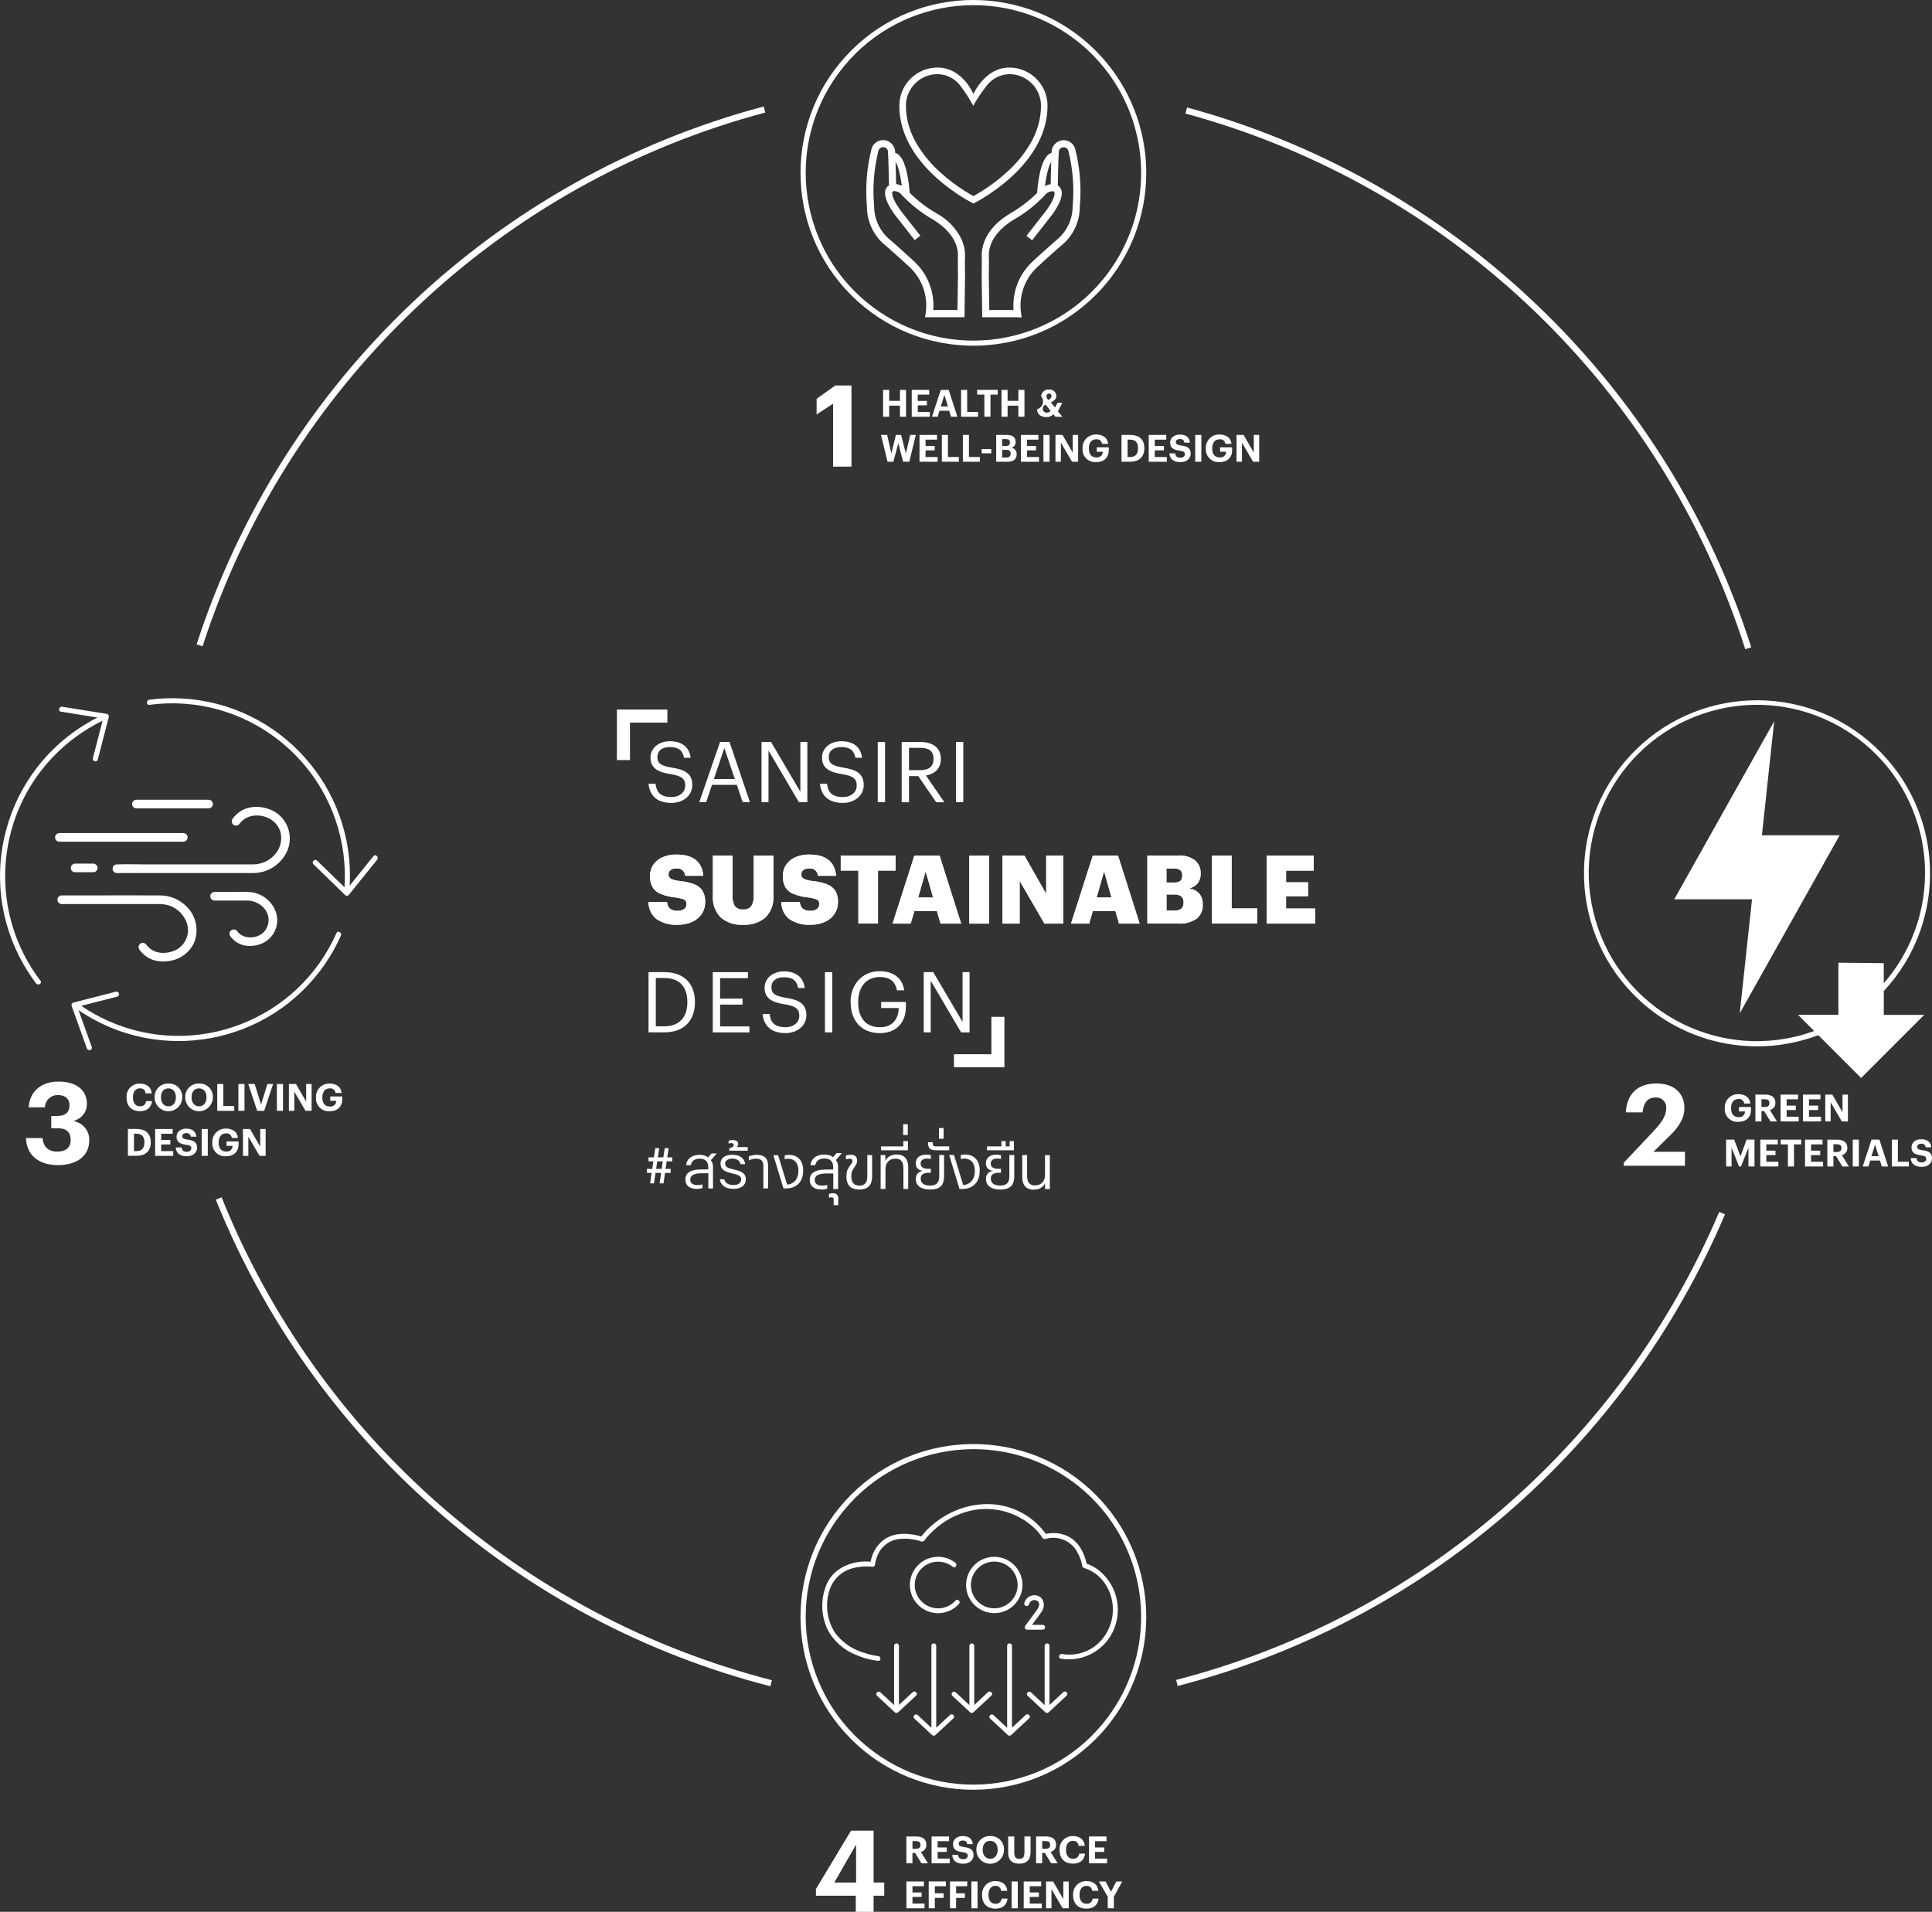 <?xml version="1.0" encoding="UTF-8"?><svg id="Layer_2" xmlns="http://www.w3.org/2000/svg" viewBox="0 0 600.39 594.09"><rect x="0" y="0" width="600.39" height="594.09" fill="#333333" stroke="none"/><defs><style>.cls-1{isolation:isolate;}.cls-2{fill:#fff;}</style></defs><g id="Layer_2-2"><g id="Layer_2-2"><g id="Layer_1-2"><g id="Group_19085"><g id="Group_19011"><g id="Group_19010"><g id="Group_19001"><g id="Group_19000"><path id="Path_10478" class="cls-2" d="M313.67,23.04c5.43,0,9.83,4.4,9.83,9.83h0c0,2.1-.31,4.18-.9,6.19-.58,1.94-1.38,3.8-2.4,5.55-2,3.38-4.52,6.42-7.47,9.03-2.37,2.13-4.92,4.06-7.62,5.76-1.08.68-1.98,1.19-2.6,1.53-.62-.34-1.52-.85-2.6-1.53-2.7-1.7-5.25-3.62-7.62-5.76-2.94-2.6-5.46-5.65-7.47-9.03-1.02-1.75-1.82-3.61-2.4-5.55-.59-2.01-.9-4.1-.9-6.19,0-5.43,4.4-9.83,9.83-9.83h0c2.68.04,5.2,1.26,6.89,3.34,1.58,2.04,2.99,4.21,4.2,6.49,1.26-2.25,2.71-4.39,4.31-6.4,1.68-2.11,4.21-3.36,6.9-3.43M313.65,20.99c-7.61,0-11.15,8.24-11.15,8.24,0,0-3.36-8.24-11.15-8.24-6.56,0-11.88,5.32-11.88,11.88,0,19.13,23.03,30.37,23.03,30.37,0,0,23.03-11.24,23.03-30.37,0-6.56-5.32-11.88-11.88-11.88"/></g></g><path id="Path_10479" class="cls-2" d="M547.53,259.56l3.82-35.44-31.06,55.33h24.17l-3.82,35.44,31.05-55.33h-24.16Z"/><g id="Group_19003"><g id="Group_19002"><path id="Path_10480" class="cls-2" d="M585.4,307.99c20.22-21.75,18.98-55.78-2.77-76s-55.78-18.98-76,2.77c-20.22,21.75-18.98,55.78,2.77,76,13.84,12.87,33.42,17.52,51.57,12.27,1.38-.4,2.74-.85,4.08-1.36l13.31,13.31,19.6-19.6h-12.55v-7.39h0ZM560.51,321.46c-27.72,8.03-56.69-7.93-64.72-35.65s7.93-56.69,35.65-64.72c27.72-8.03,56.69,7.93,64.72,35.65,4.55,15.7,1.49,32.62-8.27,45.72-.79,1.06-1.62,2.09-2.49,3.08v-6.24l-14.1-.15v16.21h-12.55l5.02,5.02c-1.07.39-2.16.74-3.26,1.06"/></g></g><g id="Group_19005"><g id="Group_19004"><path id="Path_10481" class="cls-2" d="M341.12,487.7c-1.04-.77-2.19-1.37-3.42-1.78-.77-3.32-2.38-6.64-5.48-8.34-1.94-1.02-4.15-1.4-6.32-1.09-.31.04-.62.09-.93.15-2.79-3.91-6.8-6.8-11.39-8.22-8.13-2.57-17.19-.16-23.6,5.25-1.36,1.11-2.59,2.37-3.66,3.77-3.78-1.04-8.2-1.41-11.55.96-2.01,1.48-3.43,3.61-4.03,6.03-.08.29-.15.58-.2.87-5.18-.49-10.9,1.55-13.36,6.36-2.22,4.69-2.21,10.12.04,14.8,1.91,3.54,5.01,6.29,8.75,7.77,2.2.98,4.53,1.61,6.92,1.88.96.09.96-1.41,0-1.5h-.11l-.1-.02h-.05c-.37-.05-.73-.11-1.09-.19-1.24-.24-2.46-.58-3.65-1-3.37-1.09-6.32-3.21-8.43-6.06-2.58-4.06-3.15-9.08-1.54-13.61,1.16-3.23,3.88-5.65,7.22-6.45,1.35-.35,2.74-.52,4.13-.51.46,0,.91.02,1.37.05.13.01.26.02.39.04.15.02.05,0-.02,0,.41.09.82-.17.91-.59,0-.05.02-.09.02-.14v-.14c.05-.27.1-.54.16-.81.19-.85.49-1.67.88-2.45,1.18-2.36,3.42-4.02,6.03-4.45,2.49-.32,5.03-.07,7.41.75.33.08.67-.06.85-.34.19-.29.41-.57.64-.83.67-.8,1.4-1.56,2.17-2.27,2.48-2.31,5.4-4.1,8.58-5.26,7.47-2.83,15.88-1.38,21.97,3.79,1.29,1.08,2.42,2.35,3.35,3.76.18.29.52.43.85.34,3.31-.98,6.88.1,9.08,2.75,1.24,1.71,2.07,3.67,2.43,5.75.07.26.27.46.53.52,3.07.95,5.64,3.07,7.17,5.9,3.18,5.75,2.09,12.93-2.67,17.47-3.04,2.83-7.23,4.07-11.32,3.37-.95-.17-1.35,1.28-.4,1.45,7.65,1.28,15.03-3.41,17.12-10.88,1.79-6.25-.46-12.95-5.65-16.85"/><path id="Path_10482" class="cls-2" d="M310.69,501.12c4.74-.95,7.82-5.56,6.88-10.3-.95-4.74-5.56-7.82-10.3-6.88s-7.82,5.56-6.88,10.3c.2.99.56,1.93,1.08,2.79,1.92,3.15,5.6,4.78,9.22,4.08M302.71,488.86c2.02-3.46,6.47-4.63,9.93-2.61,3.46,2.02,4.63,6.47,2.61,9.93-2.02,3.46-6.47,4.63-9.93,2.61-.72-.42-1.35-.96-1.89-1.59-1.98-2.35-2.27-5.69-.72-8.34"/><path id="Path_10483" class="cls-2" d="M288.5,485.92c2.53-1.12,5.47-.74,7.63.99.77.59,1.52-.72.76-1.3-3.82-2.97-9.33-2.28-12.29,1.55-2.97,3.82-2.28,9.33,1.55,12.29,3.62,2.81,8.79,2.36,11.87-1.04.66-.71-.4-1.78-1.06-1.06-2.66,3-7.25,3.27-10.25.61s-3.27-7.25-.61-10.25c.67-.75,1.49-1.36,2.41-1.78"/><path id="Path_10484" class="cls-2" d="M322.4,495.85c-1.7-.53-3.5.42-4.03,2.12h0c-.02.06-.04.12-.05.18-.1.4.15.81.56.91.39.09.78-.13.89-.51.21-.93,1.12-1.51,2.05-1.3.23.05.44.15.63.28,1.03.87.2,2.2-.41,3.03l-3.48,4.73c-.21.36-.08.83.28,1.03.11.06.24.1.37.1h4.88c.41-.04.72-.4.68-.82-.03-.36-.32-.65-.68-.68h-3.39c1.04-1.38,2.1-2.75,3.06-4.18,1.14-1.68.71-4.26-1.37-4.89"/><path id="Path_10485" class="cls-2" d="M283.62,525.85l-4.27,3.96v-18.45c-.04-.41-.4-.72-.82-.68-.36.03-.65.32-.68.68v18.49l-4.24-3.96c-.71-.66-1.77.4-1.06,1.06l5.5,5.13c.3.28.76.28,1.06,0l5.58-5.18c.71-.66-.35-1.72-1.06-1.06"/><path id="Path_10486" class="cls-2" d="M307.02,525.85l-4.27,3.96v-18.45c-.04-.41-.4-.72-.82-.68-.36.03-.65.32-.68.68v18.49l-4.24-3.96c-.71-.66-1.77.4-1.06,1.06l5.5,5.13c.3.28.76.28,1.06,0l5.58-5.18c.71-.66-.35-1.72-1.06-1.06"/><path id="Path_10487" class="cls-2" d="M330.41,525.85l-4.27,3.96v-18.45c-.04-.41-.4-.72-.82-.68-.36.03-.65.32-.68.68v18.49l-4.24-3.96c-.71-.66-1.77.4-1.06,1.06l5.5,5.13c.3.28.76.28,1.06,0l5.58-5.18c.71-.66-.35-1.72-1.06-1.06"/><path id="Path_10488" class="cls-2" d="M295.21,532.92l-4.27,3.96v-25.52c-.04-.41-.4-.72-.82-.68-.36.03-.65.32-.68.68v25.56l-4.24-3.96c-.71-.66-1.77.4-1.06,1.06l5.5,5.13c.3.28.76.28,1.06,0l5.58-5.18c.71-.66-.35-1.72-1.06-1.06"/><path id="Path_10489" class="cls-2" d="M318.75,532.92l-4.27,3.96v-25.52c-.04-.41-.4-.72-.82-.68-.36.03-.65.32-.68.68v25.56l-4.24-3.96c-.71-.66-1.77.4-1.06,1.06l5.5,5.13c.3.28.76.28,1.06,0l5.58-5.18c.71-.66-.35-1.72-1.06-1.06"/><path id="Path_10490" class="cls-2" d="M340.48,464.47c-20.97-20.98-54.99-20.99-75.97-.02-20.98,20.97-20.99,54.99-.02,75.97,20.97,20.98,54.99,20.99,75.97.02,1.85-1.85,3.56-3.82,5.12-5.92,15.92-21.38,13.75-51.2-5.1-70.05M344.31,533.57c-17.19,23.09-49.85,27.87-72.93,10.68-23.09-17.19-27.87-49.85-10.68-72.93s49.85-27.87,72.93-10.68c13.21,9.83,20.99,25.33,20.99,41.8.01,11.22-3.61,22.14-10.32,31.13"/></g></g><g id="Group_19007"><g id="Group_19006"><path id="Path_10491" class="cls-2" d="M42.35,251.2h22.5c.74-.02,1.32-.64,1.3-1.38-.02-.71-.59-1.28-1.3-1.3h-22.5c-.74.02-1.32.64-1.3,1.38.02.71.59,1.28,1.3,1.3"/><path id="Path_10492" class="cls-2" d="M81.71,289.89c-2.15,1.9-6.1,2-7.89-.41-.39-.62-1.19-.83-1.83-.48-.63.38-.85,1.19-.48,1.83,1.08,1.56,2.73,2.64,4.6,2.99,1.65.27,3.35.11,4.92-.48,3.9-1.46,6-5.7,4.78-9.69-1.18-3.61-4.41-6.16-8.2-6.45-1.71-.15-3.48-.03-5.19-.03h-5.77c-.74.02-1.32.64-1.3,1.38.02.71.59,1.28,1.3,1.3h9.59c2-.13,3.97.58,5.43,1.96,2.24,2.05,2.4,5.53.36,7.77-.09.1-.19.2-.29.3"/><path id="Path_10493" class="cls-2" d="M48.6,280.93c.98-.04,1.96.02,2.93.18,2.95.6,5.39,2.67,6.45,5.49,1.35,3.58-.47,7.58-4.05,8.93h0c-2.92,1.06-6.42.78-8.38-1.88-.39-.62-1.19-.83-1.83-.48-.63.38-.85,1.19-.48,1.83,1.07,1.53,2.6,2.7,4.36,3.32,1.55.48,3.18.59,4.78.32,3.45-.39,6.45-2.54,7.93-5.68,1.55-3.78.71-8.12-2.13-11.06-2.19-2.32-5.23-3.64-8.42-3.65-7.26-.06-14.51,0-21.76,0h-8.85c-.74.02-1.32.64-1.3,1.38.02.71.59,1.28,1.3,1.3h29.47-.02Z"/><path id="Path_10494" class="cls-2" d="M78.58,268.61h-33.14c-3,0-6.02-.11-9.01,0h-.14c-.74.02-1.32.64-1.3,1.38.02.71.59,1.28,1.3,1.3h42.42c4.04-.01,7.78-2.13,9.88-5.59,2.64-4.25,1.63-9.81-2.34-12.86-3.12-2.35-8.16-2.92-11.53-.76-.98.66-1.84,1.49-2.52,2.45-.37.64-.15,1.46.48,1.83.64.36,1.45.14,1.83-.48,2.14-2.89,6.4-3.1,9.37-1.41,1.65.92,2.85,2.47,3.33,4.3.48,2.17-.02,4.44-1.36,6.22-1.7,2.3-4.4,3.65-7.26,3.61"/><path id="Path_10495" class="cls-2" d="M23.3,268.36c-.74.02-1.32.64-1.3,1.38.02.71.59,1.28,1.3,1.3h5.71c.74-.02,1.32-.64,1.3-1.38-.02-.71-.59-1.28-1.3-1.3h-5.71Z"/><path id="Path_10496" class="cls-2" d="M31.47,261.56h25.53c.74-.02,1.32-.64,1.3-1.38-.02-.71-.59-1.28-1.3-1.3H18.42c-.74.02-1.32.64-1.3,1.38.02.71.59,1.28,1.3,1.3,0,0,13.05,0,13.05,0Z"/><path id="Path_10497" class="cls-2" d="M29.28,233.98l-.44,1.69c-.06.44.24.84.68.91.36.05.71-.15.85-.48l3-11.59.44-1.69c.11-.42-.14-.85-.55-.97l-12.18-1.95-1.73-.28c-1-.16-1.43,1.37-.42,1.53l11.37,1.82c-27.21,13.77-38.11,46.99-24.34,74.2,1.5,2.95,3.25,5.77,5.25,8.41.61.8,1.99.01,1.37-.8-15.91-20.88-14.37-50.2,3.63-69.31,4.49-4.75,9.8-8.65,15.67-11.52l-2.6,10.04h0Z"/><path id="Path_10498" class="cls-2" d="M116.07,266.02l-7.4,9.18c1.67-30.45-21.66-56.49-52.11-58.15-3.38-.19-6.78-.06-10.14.38-1,.13-1.01,1.72,0,1.59,29.4-3.89,56.39,16.78,60.29,46.18.46,3.49.58,7.02.35,10.53l-7.28-7.08-1.25-1.21c-.73-.71-1.86.41-1.12,1.12l8.58,8.35,1.25,1.22c.31.31.81.31,1.12,0l7.74-9.61,1.1-1.36c.64-.79-.48-1.92-1.12-1.12"/><path id="Path_10499" class="cls-2" d="M104.57,289.94c-12.01,27.11-43.72,39.35-70.83,27.35-2.97-1.32-5.81-2.9-8.5-4.73l9.57-2.45,1.69-.43c.41-.17.6-.64.43-1.05-.14-.34-.49-.54-.85-.48l-11.6,2.97-1.69.43c-.42.12-.66.55-.55.97l4.16,11.61.59,1.65c.34.95,1.88.54,1.53-.42l-4.11-11.45c25.19,17.17,59.54,10.67,76.71-14.52,1.86-2.73,3.48-5.63,4.82-8.65.41-.93-.96-1.73-1.37-.8"/></g></g><g id="Group_19009"><g id="Group_19008"><path id="Path_10500" class="cls-2" d="M39.32,340.97c-.12-2.23,1.59-4.13,3.82-4.25h.32c2.01,0,3.5.98,3.7,3.03h-1.93c-.02-.88-.75-1.57-1.63-1.55h-.12c-1.32,0-2.16,1.03-2.16,2.75v.09c0,1.73.79,2.73,2.17,2.73.96.09,1.82-.61,1.91-1.57v-.03h1.85c-.21,2.06-1.69,3.12-3.74,3.12-2.73,0-4.19-1.68-4.19-4.24v-.09h0Z"/><path id="Path_10501" class="cls-2" d="M48.05,340.96c-.07-2.28,1.72-4.18,3.99-4.25h.3c2.23-.13,4.15,1.57,4.29,3.8v.49c0,2.37-1.9,4.3-4.27,4.31s-4.3-1.9-4.31-4.27v-.1.02h0ZM54.66,340.94c0-1.62-.86-2.73-2.32-2.73s-2.32,1.06-2.32,2.74v.09c0,1.7.98,2.75,2.34,2.75s2.3-1.08,2.3-2.76v-.09h0Z"/><path id="Path_10502" class="cls-2" d="M57.56,340.96c-.07-2.28,1.72-4.18,3.99-4.25h.3c2.23-.13,4.15,1.57,4.29,3.8v.49c.01,2.37-1.9,4.3-4.27,4.31s-4.3-1.9-4.31-4.27v-.1.02h0ZM64.17,340.94c0-1.62-.86-2.73-2.32-2.73s-2.32,1.06-2.32,2.74v.09c0,1.7.98,2.75,2.34,2.75s2.3-1.08,2.3-2.76v-.09h0Z"/><path id="Path_10503" class="cls-2" d="M69.4,336.84v6.86h3.39v1.48h-5.28v-8.34h1.89Z"/><rect id="Rectangle_7869" class="cls-2" x="74.08" y="336.84" width="1.9" height="8.34"/><path id="Path_10504" class="cls-2" d="M79.14,336.84l1.98,6.4,1.98-6.4h1.77l-2.77,8.34h-2.17l-2.79-8.34s2,0,2,0Z"/><rect id="Rectangle_7870" class="cls-2" x="86.05" y="336.84" width="1.9" height="8.34"/><path id="Path_10505" class="cls-2" d="M91.98,336.84l3.17,5.49v-5.49h1.68v8.34h-1.89l-3.48-5.94v5.94h-1.68v-8.34h2.2Z"/><path id="Path_10506" class="cls-2" d="M98.2,340.97c-.1-2.26,1.66-4.16,3.91-4.26h.33c1.85,0,3.51.85,3.71,2.92h-1.88c-.1-.88-.89-1.52-1.77-1.43h-.03c-1.45,0-2.3,1.08-2.3,2.79v.09c0,1.61.69,2.76,2.32,2.76.96.14,1.85-.53,1.99-1.49.01-.09.02-.18.02-.27h-1.88v-1.37h3.74v.89c0,2.23-1.42,3.71-3.92,3.71-2.18.17-4.08-1.46-4.24-3.64-.02-.2-.02-.4,0-.6v-.1h0Z"/><path id="Path_10507" class="cls-2" d="M42.48,350.83c2.93,0,4.37,1.59,4.37,4.08v.09c0,2.5-1.46,4.16-4.38,4.16h-2.72v-8.34h2.73ZM44.88,355.03v-.09c0-1.71-.74-2.64-2.5-2.64h-.75v5.4h.77c1.68,0,2.47-.94,2.47-2.67"/><path id="Path_10508" class="cls-2" d="M53.65,350.83v1.47h-3.56v1.95h2.85v1.38h-2.85v2.07h3.74v1.47h-5.62v-8.34h5.44Z"/><path id="Path_10509" class="cls-2" d="M56.44,356.56c.08.75.4,1.36,1.63,1.36.83,0,1.38-.45,1.38-1.11s-.35-.9-1.57-1.08c-2.13-.28-3.01-.92-3.01-2.53,0-1.42,1.19-2.48,3.03-2.48s2.97.84,3.12,2.5h-1.74c-.05-.67-.63-1.17-1.29-1.12-.03,0-.06,0-.1.01-.83,0-1.25.39-1.25.94,0,.59.27.87,1.55,1.06,2.02.26,3.05.8,3.05,2.53,0,1.48-1.21,2.66-3.18,2.66-2.29,0-3.33-1.07-3.44-2.74h1.82Z"/><rect id="Rectangle_7871" class="cls-2" x="62.67" y="350.83" width="1.9" height="8.34"/><path id="Path_10510" class="cls-2" d="M65.98,354.96c-.1-2.26,1.66-4.16,3.91-4.26h.33c1.85,0,3.51.85,3.71,2.92h-1.88c-.1-.88-.89-1.52-1.77-1.43h-.03c-1.45,0-2.3,1.08-2.3,2.79v.09c0,1.61.69,2.76,2.32,2.76.96.14,1.85-.53,1.99-1.49.01-.09.02-.18.02-.27h-1.88v-1.37h3.74v.89c0,2.23-1.42,3.71-3.92,3.71-2.18.17-4.08-1.46-4.24-3.64-.02-.2-.02-.4,0-.6v-.1h0Z"/><path id="Path_10511" class="cls-2" d="M77.7,350.83l3.17,5.49v-5.49h1.68v8.34h-1.89l-3.48-5.94v5.94h-1.68v-8.34h2.2Z"/><path id="Path_10512" class="cls-2" d="M535.99,344.27c-.09-2.26,1.66-4.16,3.91-4.26h.33c1.85,0,3.51.85,3.71,2.92h-1.88c-.1-.88-.89-1.52-1.78-1.43h-.03c-1.45,0-2.3,1.08-2.3,2.79v.09c0,1.61.69,2.76,2.32,2.76.96.14,1.85-.53,1.99-1.49.01-.09.02-.18.02-.27h-1.88v-1.38h3.74v.89c0,2.23-1.42,3.71-3.92,3.71-2.18.17-4.08-1.46-4.24-3.64-.02-.2-.02-.4,0-.6v-.09h.01Z"/><path id="Path_10513" class="cls-2" d="M548.5,340.14c1.97,0,3.22.8,3.22,2.53v.05c.05,1.06-.68,1.99-1.71,2.21l2.2,3.55h-2.01l-1.99-3.22h-.82v3.22h-1.88v-8.34h2.99ZM549.87,342.78v-.05c0-.85-.51-1.14-1.42-1.14h-1.06v2.39h1.06c.94,0,1.42-.4,1.42-1.2"/><path id="Path_10514" class="cls-2" d="M558.78,340.14v1.47h-3.56v1.95h2.84v1.38h-2.84v2.07h3.74v1.47h-5.62v-8.34h5.44Z"/><path id="Path_10515" class="cls-2" d="M565.72,340.14v1.47h-3.56v1.95h2.84v1.38h-2.84v2.07h3.74v1.47h-5.62v-8.34h5.44Z"/><path id="Path_10516" class="cls-2" d="M569.41,340.14l3.17,5.49v-5.49h1.68v8.34h-1.89l-3.47-5.94v5.94h-1.68v-8.34h2.19Z"/><path id="Path_10517" class="cls-2" d="M538.91,354.14l1.95,5.19,1.92-5.19h2.45v8.34h-1.88v-5.85l-2.31,5.85h-.62l-2.32-5.85v5.85h-1.69v-8.34h2.5Z"/><path id="Path_10518" class="cls-2" d="M552.47,354.14v1.47h-3.56v1.95h2.84v1.38h-2.84v2.07h3.74v1.47h-5.62v-8.34h5.44Z"/><path id="Path_10519" class="cls-2" d="M553.36,355.61v-1.47h6.4v1.47h-2.25v6.87h-1.9v-6.87h-2.25Z"/><path id="Path_10520" class="cls-2" d="M566.37,354.14v1.47h-3.56v1.95h2.84v1.38h-2.84v2.07h3.74v1.47h-5.62v-8.34h5.44Z"/><path id="Path_10521" class="cls-2" d="M570.86,354.14c1.97,0,3.22.8,3.22,2.53v.05c.05,1.06-.68,2-1.71,2.22l2.2,3.55h-2.01l-1.99-3.22h-.82v3.22h-1.88v-8.34h2.99ZM572.24,356.77v-.05c0-.85-.51-1.14-1.42-1.14h-1.06v2.39h1.06c.94,0,1.42-.4,1.42-1.2"/><rect id="Rectangle_7872" class="cls-2" x="575.76" y="354.14" width="1.9" height="8.34"/><path id="Path_10522" class="cls-2" d="M584.05,354.14l2.71,8.34h-1.97l-.57-1.85h-3.02l-.57,1.85h-1.77l2.74-8.34h2.46-.01ZM583.8,359.28l-1.1-3.6-1.11,3.6h2.21,0Z"/><path id="Path_10523" class="cls-2" d="M589.79,354.14v6.86h3.39v1.48h-5.28v-8.34h1.89Z"/><path id="Path_10524" class="cls-2" d="M595.59,359.86c.08.75.4,1.36,1.63,1.36.83,0,1.38-.45,1.38-1.11s-.35-.9-1.57-1.08c-2.13-.28-3.01-.92-3.01-2.53,0-1.42,1.19-2.48,3.03-2.48s2.97.84,3.12,2.5h-1.74c-.05-.67-.63-1.17-1.29-1.12-.03,0-.06,0-.1.01-.83,0-1.25.39-1.25.94,0,.59.27.88,1.55,1.06,2.02.26,3.05.8,3.05,2.53,0,1.48-1.21,2.66-3.18,2.66-2.28,0-3.33-1.07-3.44-2.74h1.82,0Z"/><path id="Path_10525" class="cls-2" d="M276.32,121.16v3.4h3.35v-3.4h1.89v8.34h-1.89v-3.44h-3.35v3.44h-1.89v-8.34h1.89Z"/><path id="Path_10526" class="cls-2" d="M288.77,121.16v1.47h-3.56v1.95h2.84v1.38h-2.84v2.07h3.74v1.47h-5.62v-8.34h5.44Z"/><path id="Path_10527" class="cls-2" d="M294.82,121.16l2.7,8.34h-1.97l-.57-1.85h-3.02l-.57,1.85h-1.77l2.74-8.34h2.46ZM294.58,126.3l-1.1-3.6-1.11,3.6h2.21Z"/><path id="Path_10528" class="cls-2" d="M300.56,121.16v6.86h3.39v1.48h-5.28v-8.34h1.89,0Z"/><path id="Path_10529" class="cls-2" d="M303.65,122.62v-1.47h6.4v1.47h-2.25v6.87h-1.9v-6.87h-2.25Z"/><path id="Path_10530" class="cls-2" d="M313.12,121.16v3.4h3.35v-3.4h1.89v8.34h-1.89v-3.44h-3.35v3.44h-1.89v-8.34h1.89Z"/><path id="Path_10531" class="cls-2" d="M330.14,129.5h-2.16l-.61-.75c-.61.58-1.43.89-2.27.86-1.69,0-2.82-.92-2.82-2.44,1.33-.36,2.13-1.73,1.77-3.06-.09-.35-.27-.68-.5-.96.05-1.2,1.06-2.14,2.26-2.09.06,0,.13,0,.19.02,1.1-.14,2.11.64,2.25,1.74,0,.04,0,.08.01.13,0,.94-.59,1.62-1.7,2.09l1.31,1.6.75-1.46h1.49l-1.35,2.62,1.39,1.7h-.01ZM324.92,125.74c-.52.19-.87.69-.86,1.25-.04.64.45,1.2,1.09,1.24h.2c.45,0,.88-.21,1.15-.56l-1.58-1.92h0ZM326.76,123.04c.02-.39-.29-.73-.68-.75h-.06c-.44-.02-.81.33-.83.77v.12c.05.42.25.81.56,1.11.7-.33,1-.68,1-1.25"/><path id="Path_10532" class="cls-2" d="M275.69,135.15l1.31,5.76,1.42-5.76h1.61l1.48,5.79,1.35-5.79h1.75l-2.03,8.34h-1.92l-1.5-5.76-1.53,5.76h-1.82l-2.03-8.34h1.91Z"/><path id="Path_10533" class="cls-2" d="M291.19,135.15v1.47h-3.56v1.95h2.84v1.38h-2.84v2.07h3.74v1.47h-5.62v-8.34h5.44Z"/><path id="Path_10534" class="cls-2" d="M294.58,135.15v6.86h3.39v1.48h-5.28v-8.34h1.89,0Z"/><path id="Path_10535" class="cls-2" d="M301.11,135.15v6.86h3.39v1.48h-5.28v-8.34h1.89,0Z"/><rect id="Rectangle_7873" class="cls-2" x="305.07" y="139.53" width="2.98" height="1.34"/><path id="Path_10536" class="cls-2" d="M312.86,135.15c1.82,0,2.76.75,2.76,2.17v.05c.05.85-.52,1.61-1.35,1.78,1,.09,1.74.96,1.67,1.96v.05c0,1.53-1,2.33-2.93,2.33h-3.43v-8.34h3.28,0ZM313.83,137.5v-.05c0-.7-.4-1.01-1.28-1.01h-1.12v2.13h1.13c.91,0,1.27-.33,1.27-1.07M314.08,141v-.05c0-.77-.42-1.17-1.45-1.17h-1.2v2.39h1.29c.93,0,1.35-.42,1.35-1.18"/><path id="Path_10537" class="cls-2" d="M322.7,135.15v1.47h-3.56v1.95h2.84v1.38h-2.84v2.07h3.74v1.47h-5.62v-8.34h5.44Z"/><rect id="Rectangle_7874" class="cls-2" x="324.26" y="135.15" width="1.9" height="8.34"/><path id="Path_10538" class="cls-2" d="M330.19,135.15l3.17,5.49v-5.49h1.68v8.34h-1.89l-3.47-5.93v5.93h-1.68v-8.34h2.19Z"/><path id="Path_10539" class="cls-2" d="M336.41,139.28c-.1-2.26,1.66-4.16,3.91-4.26h.33c1.85,0,3.51.85,3.71,2.91h-1.88c-.1-.88-.89-1.52-1.77-1.43h-.03c-1.45,0-2.3,1.08-2.3,2.79v.09c0,1.61.69,2.76,2.32,2.76.96.14,1.85-.53,1.99-1.49.01-.09.02-.18.02-.27h-1.88v-1.38h3.74v.89c0,2.23-1.42,3.71-3.92,3.71-2.18.17-4.08-1.46-4.24-3.64-.02-.2-.02-.4,0-.6v-.09h0Z"/><path id="Path_10540" class="cls-2" d="M351.25,135.15c2.93,0,4.37,1.59,4.37,4.08v.09c0,2.5-1.46,4.16-4.38,4.16h-2.72v-8.34h2.73ZM353.65,139.35v-.09c0-1.71-.73-2.64-2.49-2.64h-.75v5.4h.77c1.68,0,2.47-.94,2.47-2.67"/><path id="Path_10541" class="cls-2" d="M362.42,135.15v1.47h-3.56v1.95h2.84v1.38h-2.84v2.07h3.74v1.47h-5.62v-8.34h5.44Z"/><path id="Path_10542" class="cls-2" d="M365.21,140.88c.08.75.4,1.36,1.63,1.36.83,0,1.38-.46,1.38-1.11s-.35-.9-1.57-1.08c-2.13-.28-3.01-.92-3.01-2.53,0-1.42,1.19-2.48,3.03-2.48s2.97.84,3.12,2.5h-1.74c-.05-.66-.62-1.17-1.29-1.12h-.1c-.83,0-1.25.39-1.25.94,0,.59.27.87,1.55,1.06,2.02.26,3.06.8,3.06,2.53,0,1.48-1.21,2.66-3.18,2.66-2.29,0-3.33-1.07-3.44-2.74h1.81Z"/><rect id="Rectangle_7875" class="cls-2" x="371.43" y="135.15" width="1.9" height="8.34"/><path id="Path_10543" class="cls-2" d="M374.74,139.28c-.1-2.26,1.66-4.16,3.91-4.26h.33c1.85,0,3.51.85,3.71,2.91h-1.88c-.1-.88-.89-1.52-1.77-1.43h-.03c-1.45,0-2.3,1.08-2.3,2.79v.09c0,1.61.69,2.76,2.32,2.76.96.14,1.85-.53,1.99-1.49.01-.09.02-.18.02-.27h-1.88v-1.38h3.74v.89c0,2.23-1.42,3.71-3.92,3.71-2.18.17-4.08-1.46-4.24-3.64-.02-.2-.02-.4,0-.6v-.09h0Z"/><path id="Path_10544" class="cls-2" d="M386.46,135.15l3.17,5.49v-5.49h1.68v8.34h-1.89l-3.47-5.93v5.93h-1.68v-8.34h2.19Z"/><path id="Path_10545" class="cls-2" d="M284.66,570.67c1.97,0,3.22.8,3.22,2.53v.05c.05,1.06-.68,2-1.71,2.22l2.2,3.54h-2.01l-1.99-3.22h-.82v3.22h-1.88v-8.34h2.99ZM286.03,573.3v-.05c0-.85-.51-1.14-1.42-1.14h-1.05v2.39h1.06c.94,0,1.42-.4,1.42-1.2"/><path id="Path_10546" class="cls-2" d="M294.94,570.67v1.47h-3.56v1.95h2.84v1.38h-2.84v2.08h3.74v1.47h-5.62v-8.34h5.44Z"/><path id="Path_10547" class="cls-2" d="M297.73,576.39c.08.75.4,1.36,1.63,1.36.83,0,1.38-.46,1.38-1.11s-.35-.9-1.57-1.08c-2.13-.28-3.01-.92-3.01-2.53,0-1.42,1.19-2.48,3.03-2.48s2.97.84,3.12,2.5h-1.74c-.05-.67-.63-1.17-1.29-1.12-.03,0-.06,0-.1.01-.83,0-1.25.39-1.25.95,0,.59.27.87,1.55,1.06,2.02.26,3.06.8,3.06,2.53,0,1.48-1.21,2.66-3.18,2.66-2.29,0-3.33-1.07-3.44-2.74h1.81Z"/><path id="Path_10548" class="cls-2" d="M303.42,574.8c-.07-2.28,1.72-4.18,3.99-4.25h.3c2.23-.13,4.15,1.57,4.29,3.8v.49c.01,2.37-1.9,4.3-4.27,4.31s-4.3-1.9-4.31-4.27h0v-.1.02ZM310.03,574.77c0-1.62-.86-2.73-2.32-2.73s-2.32,1.06-2.32,2.74v.09c0,1.7.98,2.75,2.34,2.75s2.3-1.08,2.3-2.76v-.09h0Z"/><path id="Path_10549" class="cls-2" d="M313.3,570.67h1.9v4.97c0,1.39.41,1.99,1.55,1.99s1.61-.54,1.61-2.06v-4.9h1.9v5.01c0,2.27-1.27,3.45-3.52,3.45s-3.44-1.17-3.44-3.38v-5.08h0Z"/><path id="Path_10550" class="cls-2" d="M324.97,570.67c1.97,0,3.22.8,3.22,2.53v.05c.05,1.06-.68,2-1.71,2.22l2.2,3.54h-2.01l-1.99-3.22h-.82v3.22h-1.88v-8.34h2.99ZM326.35,573.3v-.05c0-.85-.51-1.14-1.42-1.14h-1.06v2.39h1.06c.94,0,1.42-.4,1.42-1.2"/><path id="Path_10551" class="cls-2" d="M329.27,574.8c-.12-2.23,1.59-4.13,3.82-4.25h.32c2.01,0,3.5.98,3.7,3.03h-1.94c-.02-.88-.76-1.57-1.63-1.55h-.11c-1.32,0-2.16,1.03-2.16,2.75v.09c0,1.73.79,2.73,2.17,2.73.96.09,1.82-.61,1.91-1.57v-.03h1.85c-.21,2.06-1.69,3.12-3.74,3.12-2.73,0-4.19-1.68-4.19-4.24v-.09h0Z"/><path id="Path_10552" class="cls-2" d="M343.86,570.67v1.47h-3.56v1.95h2.84v1.38h-2.84v2.08h3.74v1.47h-5.62v-8.34h5.44Z"/><path id="Path_10553" class="cls-2" d="M287.11,584.66v1.47h-3.55v1.95h2.84v1.38h-2.84v2.07h3.74v1.47h-5.62v-8.34h5.43Z"/><path id="Path_10554" class="cls-2" d="M293.96,584.66v1.48h-3.46v2.2h2.74v1.42h-2.74v3.23h-1.89v-8.34h5.35Z"/><path id="Path_10555" class="cls-2" d="M300.58,584.66v1.48h-3.46v2.2h2.74v1.42h-2.74v3.23h-1.89v-8.34h5.35Z"/><rect id="Rectangle_7876" class="cls-2" x="301.88" y="584.66" width="1.9" height="8.34"/><path id="Path_10556" class="cls-2" d="M305.19,588.79c-.12-2.23,1.59-4.13,3.82-4.25h.32c2.01,0,3.5.98,3.7,3.03h-1.94c-.02-.88-.75-1.57-1.63-1.55h-.12c-1.32,0-2.16,1.03-2.16,2.75v.09c0,1.73.79,2.73,2.17,2.73.96.09,1.82-.61,1.91-1.57v-.03h1.85c-.21,2.06-1.69,3.12-3.74,3.12-2.73,0-4.19-1.68-4.19-4.24v-.09h0Z"/><rect id="Rectangle_7877" class="cls-2" x="314.39" y="584.66" width="1.9" height="8.34"/><path id="Path_10557" class="cls-2" d="M323.57,584.66v1.47h-3.56v1.95h2.84v1.38h-2.84v2.07h3.74v1.47h-5.62v-8.34h5.44Z"/><path id="Path_10558" class="cls-2" d="M327.27,584.66l3.17,5.49v-5.49h1.68v8.34h-1.89l-3.47-5.94v5.94h-1.68v-8.34h2.19Z"/><path id="Path_10559" class="cls-2" d="M333.48,588.79c-.12-2.23,1.59-4.13,3.82-4.25h.32c2.01,0,3.5.98,3.7,3.03h-1.94c-.02-.88-.75-1.57-1.63-1.55h-.12c-1.32,0-2.16,1.03-2.16,2.75v.09c0,1.73.79,2.73,2.17,2.73.96.09,1.82-.61,1.91-1.57v-.03h1.85c-.21,2.06-1.69,3.12-3.74,3.12-2.73,0-4.19-1.68-4.19-4.24v-.09h0Z"/><path id="Path_10560" class="cls-2" d="M341.48,584.66h2.08l1.69,3.2,1.66-3.2h1.83l-2.6,4.75v3.59h-1.9v-3.59l-2.75-4.75h0Z"/><path id="Path_10561" class="cls-2" d="M62.95,200.84l-1.85-.6C87.65,118.21,154.01,55.27,237.32,33.09l.5,1.88c-40.75,10.84-78.11,31.75-108.65,60.81-30.5,28.94-53.26,65.06-66.22,105.06"/><path id="Path_10562" class="cls-2" d="M239.4,524c-38.7-9.93-74.5-28.89-104.46-55.32-29.8-26.22-53.05-59.06-67.87-95.89l1.8-.72c29.88,74.38,93.38,130.09,171.01,150.05l-.48,1.88h0Z"/><path id="Path_10563" class="cls-2" d="M365.97,523.91l-.48-1.88c37.54-9.69,72.32-27.95,101.62-53.34,29.12-25.18,52.09-56.68,67.16-92.1l1.79.76c-30.83,72.64-93.7,126.8-170.09,146.56"/><path id="Path_10564" class="cls-2" d="M542.36,201.74c-26.01-81.4-91.51-144.07-173.98-166.46l.51-1.88c40.95,11.11,78.46,32.32,109.08,61.7,30.58,29.27,53.36,65.72,66.25,106.04l-1.85.59h-.01Z"/><path id="Path_10565" class="cls-2" d="M253.77,128.79v-4.87l5.82-4.13h5.01v25.22h-5.71v-19.57l-5.11,3.35h-.01Z"/><path id="Path_10566" class="cls-2" d="M253.56,589.08v-2.08l10.9-18.13h7.02v16.12h3.31v4.09h-3.31v5.01h-5.54v-5.01h-12.38,0ZM266.04,573.18l-6.77,11.81h6.77v-11.81Z"/><path id="Path_10567" class="cls-2" d="M13.22,353.65c.21,2.43,1.52,4.2,4.55,4.2,2.86,0,4.2-1.38,4.2-3.63,0-2.4-1.34-3.63-4.06-3.63h-1.98v-3.81h1.83c2.65,0,3.84-1.2,3.84-3.35,0-1.8-1.16-3.14-3.49-3.14-2.17-.12-4.03,1.54-4.16,3.71v.1h-5.04c.28-4.62,3.56-8.01,9.31-8.01s8.78,2.89,8.78,6.84c0,2.82-1.66,4.58-4.16,5.47,2.9.45,5,2.99,4.9,5.93,0,4.73-3.63,7.72-9.77,7.72s-9.7-3.28-9.91-8.39h5.16,0Z"/><path id="Path_10568" class="cls-2" d="M513.81,351.55c2.43-2.57,3.99-4.8,3.99-7.09.18-1.7-1.05-3.23-2.75-3.41-.2-.02-.4-.02-.6,0-2.22,0-3.63,1.3-4.02,4.62h-5.18c.28-5.82,3.81-8.99,9.45-8.99s8.75,3.1,8.75,7.65c0,3.35-1.94,6.1-4.87,8.92l-4.76,4.66h9.8v4.34h-19.04v-.92l9.24-9.77h-.01Z"/></g></g></g></g><g id="Layer_1-2-2"><g id="Group_19107"><g id="Group_18780"><g id="Group_18779"><path id="Path_10000" class="cls-2" d="M208.15,282.31c.7.56,1.6.82,2.49.72.71.04,1.41-.17,1.99-.58.47-.36.75-.92.72-1.52.02-.37-.08-.72-.3-1.02-.26-.28-.62-.5-1-.59-.68-.19-1.36-.33-2.05-.43-1.62-.14-3.22-.52-4.75-1.13-1.04-.41-1.91-1.15-2.49-2.11-.55-1.09-.81-2.29-.76-3.51,0-1.21.33-2.39,1.01-3.4.71-1.04,1.69-1.85,2.86-2.35,1.36-.59,2.84-.88,4.34-.84,5.18,0,7.96,2.19,8.34,6.59h-5.62c-.07-1.34-1.22-2.37-2.56-2.29-.06,0-.11,0-.17.01-.64-.04-1.28.13-1.81.49-.41.31-.65.79-.64,1.32-.04.55.23,1.07.68,1.36.82.4,1.69.64,2.61.71,1.56.14,3.1.47,4.59,1,1.07.37,1.99,1.07,2.63,1.99.64,1.08.95,2.32.89,3.58,0,1.26-.33,2.5-1.01,3.57-.71,1.11-1.74,1.99-2.94,2.55-1.43.65-3,.97-4.56.92-2.37.17-4.72-.47-6.68-1.8-1.56-1.29-2.45-3.22-2.43-5.25h5.76c.04.76.33,1.48.85,2.03"/><path id="Path_10001" class="cls-2" d="M227.63,265.87v12.3c-.09,1.17.17,2.35.72,3.39.63.77,1.6,1.16,2.58,1.05.98.11,1.94-.3,2.57-1.05.58-1.07.84-2.26.73-3.47v-12.2h6.11v12.46c.19,2.5-.71,4.96-2.46,6.75-1.94,1.61-4.44,2.42-6.97,2.26-2.52.17-5.01-.64-6.94-2.26-1.72-1.78-2.61-4.21-2.43-6.67v-12.56h6.09Z"/><path id="Path_10002" class="cls-2" d="M249.42,282.31c.7.56,1.6.82,2.49.72.71.04,1.41-.17,1.99-.58.47-.36.75-.92.72-1.52.02-.37-.08-.72-.3-1.02-.26-.28-.62-.5-1-.59-.68-.19-1.36-.33-2.05-.43-1.62-.14-3.22-.52-4.75-1.13-1.04-.41-1.91-1.15-2.49-2.11-.55-1.09-.81-2.29-.75-3.51,0-1.21.33-2.39,1.01-3.4.71-1.04,1.69-1.85,2.86-2.35,1.36-.59,2.84-.88,4.32-.84,5.18,0,7.96,2.19,8.34,6.59h-5.62c-.07-1.34-1.22-2.37-2.56-2.29-.06,0-.11,0-.17.01-.64-.04-1.28.13-1.81.49-.41.31-.65.79-.64,1.32-.04.55.23,1.07.68,1.36.82.4,1.69.64,2.61.71,1.56.14,3.1.47,4.59,1,1.07.37,1.99,1.07,2.63,1.99.64,1.08.95,2.32.89,3.58,0,1.26-.33,2.5-1.01,3.57-.71,1.11-1.74,1.99-2.94,2.55-1.43.65-3,.97-4.56.92-2.37.17-4.72-.47-6.68-1.8-1.56-1.29-2.45-3.23-2.42-5.26h5.76c.02.76.33,1.48.85,2.03"/><path id="Path_10003" class="cls-2" d="M261.27,270.53v-4.67h17.03v4.67h-5.46v16.46h-6.09v-16.47h-5.48Z"/><path id="Path_10004" class="cls-2" d="M284.15,265.87h7.83l6.71,21.13h-6.41l-1.13-3.93h-7l-1.13,3.93h-5.64l6.77-21.13h0ZM289.97,278.9l-2.31-8.13-2.33,8.13h4.64,0Z"/><rect id="Rectangle_7736" class="cls-2" x="301.23" y="265.87" width="6.11" height="21.14"/><path id="Path_10005" class="cls-2" d="M318.35,265.87l6.77,11.91v-11.91h5.3v21.13h-5.85l-7.71-13.27v13.27h-5.32v-21.13h6.82,0Z"/><path id="Path_10006" class="cls-2" d="M339.61,265.87h7.83l6.71,21.13h-6.41l-1.13-3.93h-7l-1.13,3.93h-5.65l6.77-21.13h.01ZM345.42,278.9l-2.31-8.13-2.33,8.13h4.64,0Z"/><path id="Path_10007" class="cls-2" d="M371.36,267.35c1.18,1.01,1.82,2.5,1.75,4.05v.12c.05,1.05-.27,2.09-.9,2.93-.69.82-1.62,1.4-2.68,1.62,1.18.15,2.29.71,3.12,1.58.78.94,1.17,2.13,1.11,3.35v.12c.11,1.68-.6,3.31-1.91,4.37-1.71,1.13-3.74,1.66-5.78,1.5h-9.51v-21.14h9.43c1.91-.14,3.8.38,5.37,1.48M366.8,273.76c.44-.44.65-1.04.59-1.66v-.12c.05-.6-.18-1.18-.62-1.6-.58-.38-1.28-.56-1.98-.5h-2.31v4.37h2.31c.71.07,1.42-.11,2.01-.5M367.81,280.49v-.12c.05-.69-.21-1.35-.71-1.81-.66-.46-1.47-.68-2.27-.6h-2.33v5h2.51c1.87,0,2.81-.82,2.81-2.45"/><path id="Path_10008" class="cls-2" d="M382.73,265.87v16.43h7.99v4.69h-14.06v-21.13h6.09-.02Z"/><path id="Path_10009" class="cls-2" d="M408.24,265.87v4.67h-8.58v3.64h6.82v4.31h-6.82v3.84h9.04v4.67h-15.08v-21.13h14.62,0Z"/><path id="Path_10010" class="cls-2" d="M203.72,243.57c.28,2.23,1.17,4.11,4.95,4.11,2.41,0,4.27-1.41,4.27-3.53s-.97-3.01-4.53-3.59c-3.92-.6-6.26-1.84-6.26-5.15,0-2.88,2.49-5.08,6.02-5.08,3.74,0,6.08,1.84,6.45,5.15h-2.04c-.45-2.36-1.8-3.33-4.4-3.33s-3.9,1.28-3.9,3.03.68,2.77,4.5,3.35c4.16.65,6.36,1.91,6.36,5.45,0,3.14-2.75,5.52-6.47,5.52-5,0-6.8-2.75-7.14-5.95h2.2-.02v.02Z"/><path id="Path_10011" class="cls-2" d="M226.71,230.56l6.34,18.72h-2.25l-1.82-5.39h-7.73l-1.8,5.39h-2.14l6.45-18.72h2.99-.04ZM228.35,242.08l-3.25-9.63-3.25,9.63h6.5Z"/><path id="Path_10012" class="cls-2" d="M239.61,230.56l9.11,15.47v-15.47h2.17v18.72h-2.62l-9.45-16.05v16.05h-2.17v-18.72h2.96,0Z"/><path id="Path_10013" class="cls-2" d="M257.01,243.57c.28,2.23,1.17,4.11,4.95,4.11,2.41,0,4.27-1.41,4.27-3.53s-.97-3.01-4.53-3.59c-3.92-.6-6.26-1.84-6.26-5.15,0-2.88,2.49-5.08,6.02-5.08,3.74,0,6.08,1.84,6.43,5.15h-2.04c-.45-2.36-1.81-3.33-4.4-3.33s-3.9,1.28-3.9,3.03.68,2.77,4.5,3.35c4.16.65,6.36,1.91,6.36,5.45,0,3.14-2.75,5.52-6.47,5.52-5,0-6.8-2.75-7.14-5.95h2.2-.01l.02.02Z"/><rect id="Rectangle_7737" class="cls-2" x="272.77" y="230.56" width="2.27" height="18.72"/><path id="Path_10014" class="cls-2" d="M285.84,230.56c3.59,0,6.54,1.47,6.54,5.21v.11c0,3.09-2.07,4.61-4.63,5.11l5.73,8.31h-2.54l-5.58-8.14h-2.88v8.14h-2.27v-18.72h5.63v-.02ZM290.1,235.88v-.11c0-2.54-1.58-3.38-4.11-3.38h-3.51v6.94h3.51c2.67,0,4.11-1.15,4.11-3.46"/><rect id="Rectangle_7738" class="cls-2" x="297.08" y="230.56" width="2.27" height="18.72"/><path id="Path_10015" class="cls-2" d="M208.15,282.31c.7.56,1.6.82,2.49.72.71.04,1.41-.17,1.99-.58.47-.36.75-.92.72-1.52.02-.37-.08-.72-.3-1.02-.26-.28-.62-.5-1-.59-.68-.19-1.36-.33-2.05-.43-1.62-.14-3.22-.52-4.75-1.13-1.04-.41-1.91-1.15-2.49-2.11-.55-1.09-.81-2.29-.76-3.51,0-1.21.33-2.39,1.01-3.4.71-1.04,1.69-1.85,2.86-2.35,1.36-.59,2.84-.88,4.34-.84,5.18,0,7.96,2.19,8.34,6.59h-5.62c-.07-1.34-1.22-2.37-2.56-2.29-.06,0-.11,0-.17.01-.64-.04-1.28.13-1.81.49-.41.31-.65.79-.64,1.32-.04.55.23,1.07.68,1.36.82.4,1.69.64,2.61.71,1.56.14,3.1.47,4.59,1,1.07.37,1.99,1.07,2.63,1.99.64,1.08.95,2.32.89,3.58,0,1.26-.33,2.5-1.01,3.57-.71,1.11-1.74,1.99-2.94,2.55-1.43.65-3,.97-4.56.92-2.37.17-4.72-.47-6.68-1.8-1.56-1.29-2.45-3.22-2.43-5.25h5.76c.04.76.33,1.48.85,2.03"/><path id="Path_10016" class="cls-2" d="M227.63,265.87v12.3c-.09,1.17.17,2.35.72,3.39.63.77,1.6,1.16,2.58,1.05.98.11,1.94-.3,2.57-1.05.58-1.07.84-2.26.73-3.47v-12.2h6.11v12.46c.19,2.5-.71,4.96-2.46,6.75-1.94,1.61-4.44,2.42-6.97,2.26-2.52.17-5.01-.64-6.94-2.26-1.72-1.78-2.61-4.21-2.43-6.67v-12.56h6.09Z"/><path id="Path_10017" class="cls-2" d="M249.42,282.31c.7.56,1.6.82,2.49.72.71.04,1.41-.17,1.99-.58.47-.36.75-.92.72-1.52.02-.37-.08-.72-.3-1.02-.26-.28-.62-.5-1-.59-.68-.19-1.36-.33-2.05-.43-1.62-.14-3.22-.52-4.75-1.13-1.04-.41-1.91-1.15-2.49-2.11-.55-1.09-.81-2.29-.75-3.51,0-1.21.33-2.39,1.01-3.4.71-1.04,1.69-1.85,2.86-2.35,1.36-.59,2.84-.88,4.32-.84,5.18,0,7.96,2.19,8.34,6.59h-5.62c-.07-1.34-1.22-2.37-2.56-2.29-.06,0-.11,0-.17.01-.64-.04-1.28.13-1.81.49-.41.31-.65.79-.64,1.32-.04.55.23,1.07.68,1.36.82.4,1.69.64,2.61.71,1.56.14,3.1.47,4.59,1,1.07.37,1.99,1.07,2.63,1.99.64,1.08.95,2.32.89,3.58,0,1.26-.33,2.5-1.01,3.57-.71,1.11-1.74,1.99-2.94,2.55-1.43.65-3,.97-4.56.92-2.37.17-4.72-.47-6.68-1.8-1.56-1.29-2.45-3.23-2.42-5.26h5.76c.02.76.33,1.48.85,2.03"/><path id="Path_10018" class="cls-2" d="M261.27,270.53v-4.67h17.03v4.67h-5.46v16.46h-6.09v-16.47h-5.48Z"/><path id="Path_10019" class="cls-2" d="M284.15,265.87h7.83l6.71,21.13h-6.41l-1.13-3.93h-7l-1.13,3.93h-5.64l6.77-21.13h0ZM289.97,278.9l-2.31-8.13-2.33,8.13h4.64,0Z"/><rect id="Rectangle_7739" class="cls-2" x="301.23" y="265.87" width="6.11" height="21.14"/><path id="Path_10020" class="cls-2" d="M318.35,265.87l6.77,11.91v-11.91h5.3v21.13h-5.85l-7.71-13.27v13.27h-5.32v-21.13h6.82,0Z"/><path id="Path_10021" class="cls-2" d="M339.61,265.87h7.83l6.71,21.13h-6.41l-1.13-3.93h-7l-1.13,3.93h-5.65l6.77-21.13h.01ZM345.42,278.9l-2.31-8.13-2.33,8.13h4.64,0Z"/><path id="Path_10022" class="cls-2" d="M371.36,267.35c1.18,1.01,1.82,2.5,1.75,4.05v.12c.05,1.05-.27,2.09-.9,2.93-.69.82-1.62,1.4-2.68,1.62,1.18.15,2.29.71,3.12,1.58.78.94,1.17,2.13,1.11,3.35v.12c.11,1.68-.6,3.31-1.91,4.37-1.71,1.13-3.74,1.66-5.78,1.5h-9.51v-21.14h9.43c1.91-.14,3.8.38,5.37,1.48M366.8,273.76c.44-.44.65-1.04.59-1.66v-.12c.05-.6-.18-1.18-.62-1.6-.58-.38-1.28-.56-1.98-.5h-2.31v4.37h2.31c.71.07,1.42-.11,2.01-.5M367.81,280.49v-.12c.05-.69-.21-1.35-.71-1.81-.66-.46-1.47-.68-2.27-.6h-2.33v5h2.51c1.87,0,2.81-.82,2.81-2.45"/><path id="Path_10023" class="cls-2" d="M382.73,265.87v16.43h7.99v4.69h-14.06v-21.13h6.09-.02Z"/><path id="Path_10024" class="cls-2" d="M408.24,265.87v4.67h-8.58v3.64h6.82v4.31h-6.82v3.84h9.04v4.67h-15.08v-21.13h14.62,0Z"/><path id="Path_10025" class="cls-2" d="M206.48,302.09c6.43,0,9.48,3.98,9.48,9.18v.24c0,5.19-2.99,9.29-9.53,9.29h-4.89v-18.72h4.95,0ZM213.59,311.48v-.21c0-4.32-2.1-7.36-7.25-7.36h-2.54v15.02h2.57c4.82,0,7.23-2.88,7.23-7.46"/><path id="Path_10026" class="cls-2" d="M232.42,302.09v1.86h-8.64v6.36h6.97v1.86h-6.97v6.78h9.11v1.86h-11.39v-18.72h10.92Z"/><path id="Path_10027" class="cls-2" d="M239.17,315.1c.28,2.23,1.17,4.11,4.95,4.11,2.41,0,4.27-1.41,4.27-3.53s-.97-3.01-4.53-3.59c-3.92-.6-6.26-1.84-6.26-5.15,0-2.88,2.49-5.08,6.02-5.08,3.74,0,6.08,1.84,6.45,5.15h-2.04c-.45-2.36-1.81-3.33-4.4-3.33s-3.9,1.28-3.9,3.03.69,2.77,4.5,3.35c4.16.65,6.36,1.91,6.36,5.45,0,3.14-2.75,5.52-6.47,5.52-5,0-6.8-2.75-7.14-5.95h2.2-.02v.02Z"/><rect id="Rectangle_7740" class="cls-2" x="256.36" y="302.09" width="2.27" height="18.72"/><path id="Path_10028" class="cls-2" d="M264.32,311.35c0-5.47,3.7-9.56,9.05-9.56,3.72,0,7.04,1.73,7.62,5.95h-2.27c-.52-2.99-2.57-4.14-5.28-4.14-4.29,0-6.75,3.14-6.75,7.73v.21c0,4.63,2.3,7.67,6.71,7.67,4.06,0,5.81-2.64,5.89-5.97h-5.47v-1.88h7.7v1.39c0,5.41-3.33,8.29-8.12,8.29-5.76,0-9.05-4-9.05-9.48v-.21h-.03Z"/><path id="Path_10029" class="cls-2" d="M290.02,302.09l9.11,15.47v-15.47h2.17v18.72h-2.62l-9.45-16.05v16.04h-2.17v-18.72h2.96Z"/><path id="Path_10030" class="cls-2" d="M312.14,331.65h-15.69v-4.05h11.63v-11.62h4.05v15.68h.01Z"/><path id="Path_10031" class="cls-2" d="M195.76,236.19h-4.05v-15.69h15.69v4.05h-11.63v11.63h0Z"/></g></g><g id="_สร้งสุขที่ยั่งยืน" class="cls-1"><g class="cls-1"><path class="cls-2" d="M203.7,364.47l-.46,3.25h-1.21l.46-3.25h-1.47v-1.24h1.67l.34-2.35h-1.5v-1.24h1.68l.43-2.87h1.21l-.43,2.87h1.73l.43-2.87h1.21l-.43,2.87h1.55v1.24h-1.73l-.33,2.35h1.56v1.24h-1.75l-.46,3.25h-1.21l.46-3.25h-1.75,0ZM205.63,363.22l.33-2.35h-1.72l-.34,2.35h1.73Z"/></g></g></g></g></g><path id="Path_10490-2" class="cls-2" d="M340.48,15.74c-20.97-20.98-54.99-20.99-75.97-.02-20.98,20.97-20.99,54.99-.02,75.97,20.97,20.98,54.99,20.99,75.97.02,1.85-1.85,3.56-3.82,5.12-5.92,15.92-21.38,13.75-51.2-5.1-70.05M344.31,84.85c-17.19,23.09-49.85,27.87-72.93,10.68-23.09-17.19-27.87-49.85-10.68-72.93s49.85-27.87,72.93-10.68c13.21,9.83,20.99,25.33,20.99,41.8.01,11.22-3.61,22.14-10.32,31.13"/><path id="Path_10600" class="cls-2" d="M299.42,98.25h-11.57l.15-.97c.78-5.41-1.15-10.87-5.16-14.58-3.31-3.06-6.91-6.22-7.28-6.54-3.69-2.88-5.84-7.3-5.82-11.98-.54-6.06-.05-12.17,1.47-18.06.64-1.78,2.59-2.71,4.37-2.07,1.25.45,2.13,1.58,2.25,2.9v.07c.14,1.87.28,8.43.33,10.48,1.08.06,2.1.48,2.92,1.2l.08.08c2.84,3.12,6.16,5.77,9.82,7.85h.02c3.13,1.73,5.68,4.34,7.34,7.5.9,1.81,1.32,3.82,1.23,5.83-.06.98-.03,2.48,0,3.8,0,.67.02,1.29.02,1.8l-.17,12.68h0ZM289.66,96.67h8.2l.16-11.1c0-.48,0-1.1-.02-1.76-.03-1.35-.05-2.88,0-3.92.36-6.27-5.32-10.38-7.79-11.87-3.81-2.16-7.25-4.91-10.19-8.16-.91-.75-2.33-1.04-2.84-.57-.13.12-1.17,1.32,2.35,6.22l6.01,7.68-1.24.97-6.04-7.72c-3.69-5.12-3.21-7.35-2.15-8.32.15-.13.31-.24.49-.33-.03-1.65-.18-8.77-.33-10.66v-.06c-.05-.87-.72-1.57-1.58-1.65-.87-.13-1.7.38-1.98,1.21-1.44,5.7-1.91,11.6-1.38,17.45v.05c.01,4.18,1.92,8.13,5.19,10.73l.07.05s3.85,3.37,7.34,6.6c4.17,3.87,6.3,9.46,5.75,15.13"/><path id="Path_10601" class="cls-2" d="M299.74,98.58h-12.27l.2-1.34c.77-5.31-1.12-10.65-5.06-14.3-3.28-3.04-6.88-6.19-7.27-6.53-3.76-2.94-5.95-7.45-5.93-12.22-.54-6.1-.04-12.24,1.49-18.17.7-1.95,2.84-2.96,4.79-2.27,1.37.49,2.34,1.73,2.47,3.18v.07c.14,1.8.27,7.93.32,10.19,1.04.13,2.02.56,2.8,1.25l.1.1c2.82,3.1,6.11,5.73,9.75,7.8l.03.02c3.18,1.75,5.78,4.4,7.46,7.62.92,1.86,1.36,3.92,1.26,5.99-.06.96-.03,2.46,0,3.77,0,.68.02,1.3.02,1.81l-.18,13.01.02.02h0ZM288.23,97.93h10.87l.17-12.35c0-.51,0-1.12-.02-1.78-.03-1.34-.05-2.85,0-3.82.09-1.96-.32-3.92-1.2-5.68-1.63-3.1-4.14-5.66-7.21-7.34-3.71-2.11-7.06-4.78-9.93-7.94l-.07-.07c-.75-.66-1.7-1.04-2.7-1.1h-.3v-.31c-.04-1.98-.18-8.6-.32-10.46v-.07c-.1-1.45-1.23-2.62-2.67-2.78-1.46-.21-2.85.65-3.33,2.04-1.5,5.85-1.99,11.92-1.45,17.93-.02,4.58,2.08,8.91,5.69,11.72.42.37,4.02,3.52,7.31,6.57,4.09,3.79,6.06,9.35,5.26,14.87l-.1.57h0ZM298.18,96.99h-8.88l.04-.36c.53-5.56-1.56-11.05-5.65-14.86-3.31-3.06-6.92-6.23-7.32-6.58l-.06-.05c-3.34-2.67-5.3-6.71-5.31-10.99v-.04c-.53-5.89-.06-11.84,1.4-17.57.33-.98,1.31-1.58,2.33-1.42,1.01.1,1.8.92,1.87,1.94v.06c.15,1.91.3,9.23.33,10.68v.21l-.18.09c-.15.07-.29.17-.42.28-1.35,1.24-.57,4.05,2.19,7.9l5.84,7.46.73-.57-5.81-7.43c-3.53-4.91-2.67-6.34-2.32-6.66.7-.64,2.29-.24,3.27.56l.04.04c2.92,3.21,6.34,5.94,10.12,8.08,2.52,1.51,8.32,5.72,7.95,12.17-.06,1.02-.03,2.55,0,3.9,0,.66.02,1.27.02,1.76l-.17,11.42v-.02h0ZM290.03,96.34h7.52l.15-10.78c0-.47,0-1.09-.02-1.75-.03-1.36-.05-2.9,0-3.95.35-6.09-5.22-10.12-7.63-11.57-3.83-2.17-7.29-4.94-10.26-8.2-.83-.67-2.04-.89-2.39-.56,0,0-1,1.06,2.4,5.79l6.21,7.93-1.76,1.37-6.24-7.98c-3.82-5.33-3.27-7.7-2.12-8.76.12-.11.24-.2.38-.28-.04-1.81-.18-8.62-.32-10.45v-.06c-.04-.71-.59-1.29-1.3-1.35-.71-.11-1.41.31-1.64.99-1.43,5.66-1.89,11.52-1.36,17.33v.06c.02,4.07,1.87,7.92,5.05,10.48l.08.06c.43.37,4.05,3.55,7.36,6.63,4.14,3.86,6.31,9.39,5.88,15.04"/><path id="Path_10602" class="cls-2" d="M280.79,59.86c-.13-1.6-.33-3.2-.62-4.78-.81-4.27-1.82-5.36-2.21-5.63-.19-.14-.43-.18-.65-.1l-.48-1.51c.68-.23,1.43-.12,2.02.3,2.8,1.9,3.46,10.62,3.52,11.61,0,0-1.58.11-1.58.11Z"/><path id="Path_10603" class="cls-2" d="M280.49,60.22l-.02-.32c-.12-1.59-.33-3.17-.62-4.74-.8-4.27-1.78-5.23-2.08-5.43-.1-.09-.25-.11-.37-.06l-.31.1-.68-2.12.31-.1c.78-.26,1.63-.13,2.29.34,2.86,1.94,3.56,10.22,3.66,11.86l.02.32-2.21.16h0ZM277.54,49c.21,0,.42.07.59.2.54.36,1.55,1.61,2.35,5.84.36,1.93.54,3.77.6,4.49l.93-.06c-.28-3.57-1.26-9.61-3.36-11.04-.41-.29-.92-.41-1.42-.33l.29.91h.02"/><path id="Path_10604" class="cls-2" d="M316.22,98.25h-10.65l-.18-12.66c0-.51,0-1.14.02-1.81.03-1.33.05-2.82,0-3.8-.14-2.38.43-8.44,8.56-13.32h.02c3.67-2.1,6.98-4.75,9.82-7.87l.08-.08c.81-.71,1.84-1.13,2.92-1.2.04-2.06.18-8.62.33-10.48v-.07c.17-1.88,1.84-3.26,3.72-3.09,1.32.12,2.46,1,2.91,2.25,1.51,5.89,2.01,12,1.47,18.06.01,4.68-2.13,9.1-5.82,11.98-.36.32-3.97,3.47-7.28,6.54-4.01,3.72-5.94,9.17-5.16,14.58l.15.97h-.91,0ZM307.12,96.67h8.2c-.55-5.66,1.58-11.26,5.75-15.13,3.49-3.23,7.3-6.57,7.34-6.6l.07-.05c3.26-2.61,5.17-6.55,5.18-10.73v-.05c.53-5.85.06-11.75-1.38-17.45-.28-.83-1.12-1.34-1.98-1.21-.86.08-1.53.78-1.58,1.64v.06c-.15,1.89-.29,9.01-.33,10.66.18.09.34.2.49.33,1.06.97,1.53,3.2-2.15,8.32l-.02.03-6.02,7.7-1.24-.97,6.01-7.68c3.53-4.91,2.49-6.1,2.35-6.22-.51-.47-1.93-.18-2.84.57-2.94,3.24-6.38,6-10.19,8.16-2.47,1.48-8.16,5.61-7.79,11.87.06,1.04.03,2.57,0,3.92,0,.66-.02,1.27-.02,1.77l.15,11.09v-.03h0Z"/><path id="Path_10605" class="cls-2" d="M316.21,98.58h-10.97l-.18-12.98c0-.51,0-1.14.02-1.78.03-1.34.05-2.84,0-3.8-.14-2.44.43-8.64,8.72-13.61l.03-.02c3.63-2.07,6.92-4.7,9.74-7.78l.1-.1c.79-.7,1.78-1.14,2.83-1.27.05-2.28.18-8.41.32-10.19v-.07c.19-2.06,2.01-3.58,4.07-3.39,1.45.13,2.69,1.1,3.18,2.47,1.53,5.93,2.03,12.09,1.49,18.19.01,4.77-2.19,9.28-5.96,12.22-.37.33-3.97,3.48-7.24,6.51-3.93,3.64-5.83,8.99-5.06,14.3l.2,1.34h-1.29v-.04h0ZM305.88,97.93h10.87l-.09-.59c-.79-5.52,1.17-11.07,5.26-14.86,3.29-3.05,6.88-6.2,7.28-6.55,3.62-2.81,5.73-7.14,5.71-11.72.54-6.02.05-12.09-1.45-17.95-.58-1.61-2.35-2.45-3.96-1.87-1.14.41-1.93,1.44-2.04,2.64v.07c-.14,1.86-.28,8.48-.32,10.45v.31h-.31c-1,.06-1.96.45-2.72,1.12l-.07.07c-2.86,3.14-6.2,5.8-9.9,7.9-8,4.8-8.55,10.7-8.41,13.03.06.99.03,2.5,0,3.82,0,.68-.02,1.29-.02,1.8l.15,12.35.02-.02h0ZM315.68,96.99h-8.88l-.16-11.41c0-.49,0-1.12.02-1.78.03-1.35.05-2.88,0-3.9-.37-6.45,5.43-10.65,7.94-12.16,3.78-2.14,7.2-4.87,10.12-8.09l.04-.04c.96-.8,2.56-1.2,3.27-.56.35.32,1.22,1.75-2.31,6.65l-5.82,7.44.73.57,5.82-7.44c2.78-3.86,3.57-6.66,2.21-7.9-.12-.11-.26-.21-.42-.28l-.18-.09v-.21c.03-1.45.18-8.76.33-10.68v-.06c.07-1.02.85-1.83,1.87-1.94,1.02-.16,2,.44,2.33,1.42,1.45,5.74,1.93,11.69,1.4,17.59v.04c-.02,4.28-1.97,8.32-5.32,10.98l-.05.04c-.39.34-3.99,3.49-7.32,6.58-4.09,3.81-6.17,9.3-5.65,14.86l.04.36h0ZM307.44,96.34h7.53c-.42-5.65,1.74-11.18,5.88-15.04,3.33-3.09,6.94-6.25,7.34-6.6l.09-.07c3.18-2.55,5.04-6.4,5.06-10.47v-.06c.52-5.81.07-11.67-1.36-17.33-.23-.69-.92-1.1-1.64-.99-.71.06-1.26.64-1.3,1.35v.06c-.14,1.82-.29,8.63-.32,10.45.14.08.26.18.38.28,1.15,1.06,1.72,3.44-2.11,8.75l-.02.03-6.23,7.96-1.76-1.37,6.21-7.94c3.39-4.72,2.4-5.77,2.39-5.78-.35-.32-1.57-.11-2.39.56-2.97,3.26-6.44,6.03-10.27,8.2-2.4,1.44-7.97,5.47-7.62,11.56.06,1.05.03,2.59,0,3.95,0,.66-.02,1.27-.02,1.76l.15,10.74h0Z"/><path id="Path_10606" class="cls-2" d="M324.2,59.86l-1.58-.11c.07-.99.73-9.71,3.52-11.61.59-.42,1.34-.53,2.02-.3l-.48,1.51c-.22-.08-.47-.04-.65.1-.4.27-1.41,1.36-2.21,5.63-.29,1.58-.5,3.17-.62,4.78"/><path id="Path_10607" class="cls-2" d="M324.51,60.22l-2.22-.15.02-.32c.11-1.64.81-9.91,3.66-11.86.67-.47,1.52-.6,2.29-.34l.31.1-.68,2.12-.31-.1c-.13-.05-.27-.03-.37.06-.29.19-1.27,1.16-2.08,5.43-.29,1.57-.5,3.15-.62,4.74v.32h0ZM322.98,59.45l.93.06c.06-.72.24-2.55.6-4.49.8-4.24,1.81-5.48,2.35-5.84.18-.13.39-.2.61-.2l.29-.91c-.5-.08-1.01.04-1.42.33-2.1,1.43-3.09,7.46-3.36,11.04"/></g></g><path class="cls-2" d="M251.63,366.65c0-1.79,1.17-3.23,5.23-3.23h2.07v-.78c0-1.69-.94-2.65-2.74-2.65s-2.64.96-2.82,2.09h-1.49c.12-1.8,1.58-3.31,4.29-3.31,1.15,0,2.07.28,2.71.82l1.09-1.27h1.67l-1.88,2.16c.46.55.68,1.28.68,2.12v6.9h-1.49v-4.85h-2.06c-3.13,0-3.7,1.04-3.7,2.03,0,1.09.69,1.74,2.31,1.74.53,0,1.05-.07,1.58-.2v1.17c-.5.14-1.09.25-1.81.25-2.38,0-3.63-1.14-3.63-2.97v-.02Z"/><path class="cls-2" d="M259.07,372.69c0-.46-.23-.63-.69-.63-.27,0-.55.06-.77.14v-1.2c.28-.11.71-.21,1.21-.21,1,0,1.68.45,1.68,1.59v2.12h-1.43v-1.81h0Z"/><path class="cls-2" d="M263.04,365.56v-.08c0-1.49.34-2.2.96-3.04.66-.89.91-1.24.91-1.67,0-.49-.3-.71-.86-.71-.36,0-.82.09-1.17.2v-1.17c.37-.15,1.01-.25,1.49-.25,1.29,0,2,.6,2,1.81,0,.75-.27,1.17-.91,2.14-.62.94-.9,1.43-.9,2.56v.21c0,1.86.79,2.86,2.5,2.86s2.46-.96,2.46-2.81v-6.68h1.5v6.66c0,2.37-1.03,4.05-3.98,4.05s-4.02-1.65-4.02-4.09h.02Z"/><path class="cls-2" d="M273.65,358.92h1.49v1.82c.23-.53,1.1-1.99,3.52-1.99s3.58,1.53,3.58,3.84v6.87h-1.5v-6.43c0-1.56-.45-2.99-2.44-2.99s-3.13,1.36-3.13,3.21v6.2h-1.5v-10.56.02h-.02Z"/><path class="cls-2" d="M273.81,356.24h6.91v-1.65h1.42v2.86h-8.33v-1.21h0Z"/><path class="cls-2" d="M280.67,349.35h1.43v3.35h-1.43v-3.35Z"/><path class="cls-2" d="M284.59,366.41c0-1.6.9-2.31,2.17-2.56-1.29-.2-2.18-.94-2.18-2.37,0-1.61,1.16-2.68,3.25-2.68.53,0,1,.07,1.45.19v1.17c-.34-.08-.71-.14-1.13-.14-1.28,0-2.06.51-2.06,1.56,0,.98.69,1.62,2.35,1.62h.84v1.23h-.6c-1.92,0-2.56.68-2.56,1.81,0,1.26.83,2.17,2.89,2.17,1.88,0,2.87-.75,2.87-2.86v-6.62h1.5v6.61c0,2.99-1.48,4.1-4.37,4.1s-4.41-1.26-4.41-3.23h-.01Z"/><path class="cls-2" d="M288.43,355.37v-.43h1.42v.43c0,.62.32.86.92.86h4.21v1.21h-4.21c-1.58,0-2.35-.58-2.35-2.07h0Z"/><path class="cls-2" d="M291.81,350.53h1.43v3.35h-1.43v-3.35Z"/><path class="cls-2" d="M294.96,358.91h1.5l2.87,9.35c1.72-.07,3.6-1.35,3.6-4.4v-.05c0-2.89-1.71-3.8-3.28-3.8-.45,0-.77.07-1.09.15v-1.21c.46-.13.92-.18,1.39-.18,2.43,0,4.51,1.52,4.51,4.94v.08c0,3.98-2.57,5.68-5.37,5.68h-.92l-3.21-10.57h0Z"/><path class="cls-2" d="M306.38,366.41c0-1.6.9-2.31,2.17-2.56-1.29-.2-2.18-.94-2.18-2.37,0-1.61,1.15-2.68,3.25-2.68.53,0,1,.07,1.45.19v1.17c-.34-.08-.71-.14-1.13-.14-1.28,0-2.06.51-2.06,1.56,0,.98.69,1.62,2.35,1.62h.84v1.23h-.6c-1.92,0-2.56.68-2.56,1.81,0,1.26.83,2.17,2.89,2.17,1.88,0,2.87-.75,2.87-2.86v-6.62h1.52v6.61c0,2.99-1.48,4.1-4.37,4.1s-4.41-1.26-4.41-3.23h-.03Z"/><path class="cls-2" d="M306.74,356.24h4.47v-1.65h1.33v1.65h1.21v-1.65h1.33v2.86h-8.34v-1.21h.01,0Z"/><path class="cls-2" d="M317.68,365.81v-6.87h1.5v6.43c0,1.56.45,2.99,2.44,2.99s3.13-1.37,3.13-3.21v-6.2h1.5v10.56h-1.49v-1.82c-.24.53-1.1,1.99-3.52,1.99s-3.57-1.53-3.57-3.84v-.02h0Z"/><path class="cls-2" d="M212.98,366.54c0-1.75,1.14-3.15,5.09-3.15h2.03v-.76c0-1.64-.92-2.58-2.67-2.58s-2.58.93-2.75,2.03h-1.45c.12-1.75,1.54-3.22,4.17-3.22,1.13,0,2.03.28,2.65.8l1.06-1.23h1.63l-1.83,2.1c.45.54.66,1.25.66,2.06v6.72h-1.45v-4.73h-2.01c-3.05,0-3.6,1.02-3.6,1.97,0,1.06.68,1.7,2.25,1.7.52,0,1.02-.07,1.54-.19v1.14c-.48.14-1.06.24-1.77.24-2.32,0-3.53-1.11-3.53-2.89Z"/><path class="cls-2" d="M223.66,366.47h1.42c.16.99,1.14,1.78,2.79,1.78s2.46-.73,2.46-1.82-.95-1.35-2.89-1.82c-1.84-.45-3.53-1-3.53-2.98s1.68-2.79,3.67-2.79c2.16,0,3.77.97,3.97,2.91h-1.4c-.17-1.02-1.14-1.71-2.56-1.71-1.33,0-2.25.61-2.25,1.58,0,1.14,1.23,1.44,2.68,1.78,2.25.54,3.74,1.06,3.74,3.03s-1.49,3.01-3.86,3.01c-2.63,0-3.95-1.3-4.22-2.98Z"/><path class="cls-2" d="M226.64,356.83c.78-.19,1.37-.5,1.37-1.04,0-.42-.33-.57-.76-.57-.28,0-.59.07-.83.17v-.9c.35-.16.8-.22,1.21-.22,1.19,0,1.77.42,1.77,1.18,0,.4-.16.78-.38,1h3.34v1.13h-5.71v-.74Z"/><path class="cls-2" d="M237.22,362.27c0-1.59-.81-2.22-2.25-2.22-.88,0-1.7.26-2.27.52v-1.23c.55-.24,1.45-.48,2.46-.48,2.34,0,3.53,1.11,3.53,3.34v7.1h-1.47v-7.03Z"/><path class="cls-2" d="M240.34,358.99h1.47l2.79,9.11c1.68-.07,3.51-1.32,3.51-4.28v-.05c0-2.82-1.66-3.71-3.2-3.71-.43,0-.74.07-1.06.16v-1.18c.45-.12.9-.17,1.35-.17,2.37,0,4.4,1.47,4.4,4.81v.09c0,3.88-2.51,5.52-5.23,5.52h-.9l-3.13-10.3Z"/></g></svg>